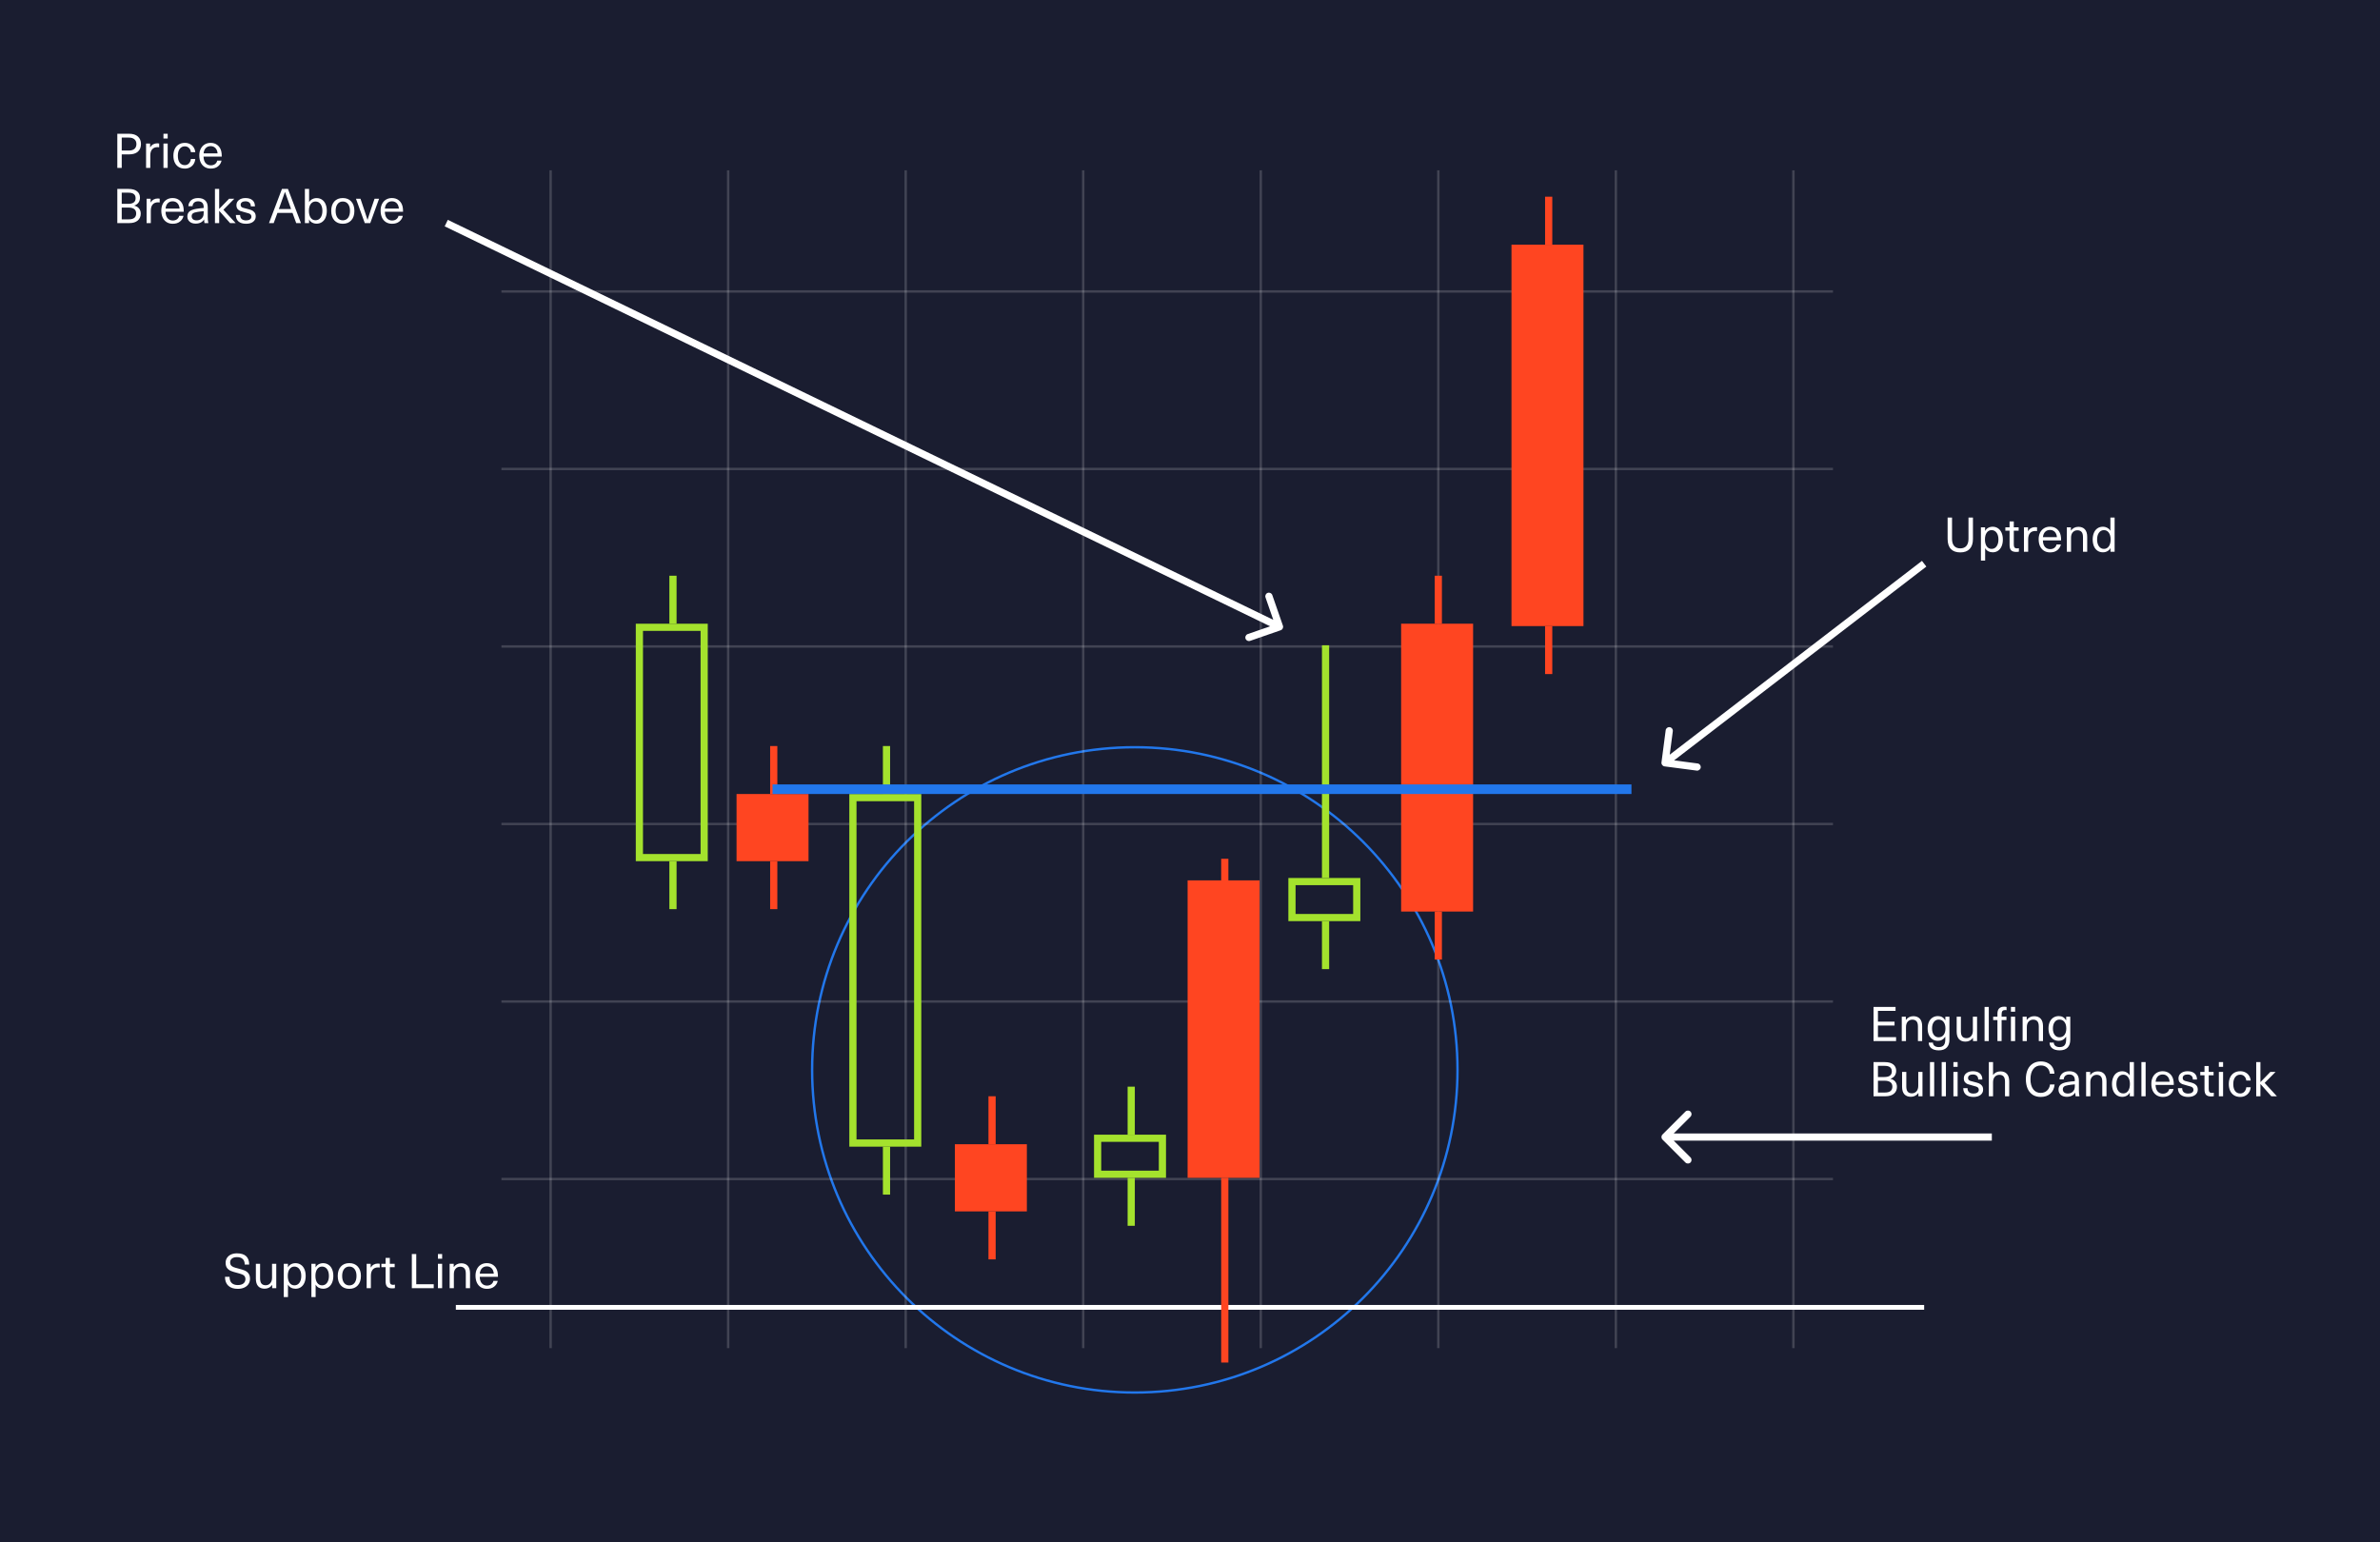 <svg width="992" height="643" viewBox="0 0 992 643" fill="none" xmlns="http://www.w3.org/2000/svg">
<rect width="992" height="643" fill="#1A1D30"/>
<circle cx="473" cy="446" r="134.5" stroke="#2277EB"/>
<line x1="229.5" y1="71" x2="229.5" y2="561.999" stroke="white" stroke-opacity="0.17"/>
<line x1="303.5" y1="71" x2="303.5" y2="561.999" stroke="white" stroke-opacity="0.17"/>
<line x1="377.5" y1="71" x2="377.5" y2="561.999" stroke="white" stroke-opacity="0.17"/>
<line x1="451.5" y1="71" x2="451.5" y2="561.999" stroke="white" stroke-opacity="0.17"/>
<line x1="525.5" y1="71" x2="525.5" y2="561.999" stroke="white" stroke-opacity="0.17"/>
<line x1="599.5" y1="71" x2="599.5" y2="561.999" stroke="white" stroke-opacity="0.17"/>
<line x1="673.5" y1="71" x2="673.5" y2="561.999" stroke="white" stroke-opacity="0.17"/>
<line x1="747.5" y1="71" x2="747.5" y2="561.999" stroke="white" stroke-opacity="0.17"/>
<line x1="763.998" y1="195.5" x2="208.999" y2="195.5" stroke="white" stroke-opacity="0.17"/>
<line x1="764" y1="121.5" x2="209.001" y2="121.5" stroke="white" stroke-opacity="0.17"/>
<line x1="763.998" y1="269.498" x2="208.999" y2="269.498" stroke="white" stroke-opacity="0.17"/>
<line x1="763.998" y1="343.497" x2="208.999" y2="343.497" stroke="white" stroke-opacity="0.17"/>
<line x1="763.998" y1="417.499" x2="208.999" y2="417.499" stroke="white" stroke-opacity="0.17"/>
<line x1="763.998" y1="491.499" x2="208.999" y2="491.499" stroke="white" stroke-opacity="0.17"/>
<line x1="802" y1="545" x2="190" y2="545" stroke="white" stroke-width="2"/>
<rect x="428" y="505" width="30" height="28" transform="rotate(180 428 505)" fill="#FF4521"/>
<line x1="413.5" y1="477" x2="413.5" y2="457" stroke="#FF4521" stroke-width="3"/>
<line x1="413.5" y1="525" x2="413.5" y2="505" stroke="#FF4521" stroke-width="3"/>
<rect x="337" y="359" width="30" height="28" transform="rotate(180 337 359)" fill="#FF4521"/>
<line x1="322.5" y1="331" x2="322.5" y2="311" stroke="#FF4521" stroke-width="3"/>
<line x1="322.5" y1="379" x2="322.5" y2="359" stroke="#FF4521" stroke-width="3"/>
<rect x="614" y="380" width="30" height="120" transform="rotate(180 614 380)" fill="#FF4521"/>
<line x1="599.5" y1="260" x2="599.5" y2="240" stroke="#FF4521" stroke-width="3"/>
<line x1="599.5" y1="400" x2="599.5" y2="380" stroke="#FF4521" stroke-width="3"/>
<rect x="660" y="261" width="30" height="159" transform="rotate(180 660 261)" fill="#FF4521"/>
<line x1="645.5" y1="102" x2="645.5" y2="82" stroke="#FF4521" stroke-width="3"/>
<line x1="645.5" y1="281" x2="645.5" y2="261" stroke="#FF4521" stroke-width="3"/>
<rect x="525" y="491" width="30" height="124" transform="rotate(180 525 491)" fill="#FF4521"/>
<line x1="510.5" y1="568" x2="510.5" y2="491" stroke="#FF4521" stroke-width="3"/>
<line x1="510.5" y1="373" x2="510.5" y2="358" stroke="#FF4521" stroke-width="3"/>
<rect x="484.5" y="489.5" width="27" height="15" transform="rotate(180 484.5 489.5)" stroke="#A4E22D" stroke-width="3"/>
<line x1="471.5" y1="473" x2="471.5" y2="453" stroke="#A4E22D" stroke-width="3"/>
<line x1="471.5" y1="511" x2="471.5" y2="491" stroke="#A4E22D" stroke-width="3"/>
<rect x="382.5" y="476.5" width="27" height="144" transform="rotate(180 382.5 476.5)" stroke="#A4E22D" stroke-width="3"/>
<line x1="369.5" y1="331" x2="369.5" y2="311" stroke="#A4E22D" stroke-width="3"/>
<line x1="369.5" y1="498" x2="369.5" y2="478" stroke="#A4E22D" stroke-width="3"/>
<rect x="293.5" y="357.5" width="27" height="96" transform="rotate(180 293.5 357.5)" stroke="#A4E22D" stroke-width="3"/>
<line x1="280.5" y1="260" x2="280.5" y2="240" stroke="#A4E22D" stroke-width="3"/>
<line x1="280.5" y1="379" x2="280.5" y2="359" stroke="#A4E22D" stroke-width="3"/>
<rect x="565.5" y="382.5" width="27" height="15" transform="rotate(180 565.5 382.5)" stroke="#A4E22D" stroke-width="3"/>
<line x1="552.5" y1="366" x2="552.5" y2="269" stroke="#A4E22D" stroke-width="3"/>
<line x1="552.5" y1="404" x2="552.5" y2="384" stroke="#A4E22D" stroke-width="3"/>
<line x1="322" y1="329" x2="680" y2="329" stroke="#2277EB" stroke-width="4"/>
<path d="M692.513 317.805C692.405 318.627 692.984 319.38 693.805 319.487L707.191 321.239C708.013 321.347 708.766 320.768 708.873 319.947C708.981 319.125 708.402 318.372 707.581 318.265L695.682 316.707L697.239 304.809C697.347 303.987 696.768 303.234 695.947 303.127C695.125 303.019 694.372 303.598 694.265 304.419L692.513 317.805ZM802 235L801.086 233.811L693.086 316.811L694 318L694.914 319.189L802.914 236.189L802 235Z" fill="white"/>
<path d="M533.807 262.732C534.589 262.46 535.003 261.605 534.732 260.823L530.304 248.069C530.033 247.287 529.178 246.872 528.395 247.144C527.613 247.416 527.199 248.271 527.47 249.053L531.406 260.389L520.069 264.325C519.287 264.597 518.872 265.451 519.144 266.234C519.416 267.016 520.27 267.431 521.053 267.159L533.807 262.732ZM186 93L185.346 94.35L532.66 262.664L533.315 261.315L533.969 259.965L186.654 91.65L186 93Z" fill="white"/>
<path d="M692.939 472.939C692.353 473.525 692.353 474.475 692.939 475.061L702.485 484.607C703.071 485.192 704.02 485.192 704.606 484.607C705.192 484.021 705.192 483.071 704.606 482.485L696.121 474L704.606 465.515C705.192 464.929 705.192 463.979 704.606 463.393C704.02 462.808 703.071 462.808 702.485 463.393L692.939 472.939ZM830.209 474L830.209 472.5L694 472.5L694 474L694 475.5L830.209 475.5L830.209 474Z" fill="white"/>
<path d="M98.76 522.48C100.453 522.48 101.727 522.873 102.58 523.66C103.433 524.447 103.86 525.613 103.86 527.16H102C102 526.12 101.72 525.347 101.16 524.84C100.613 524.32 99.807 524.06 98.74 524.06C97.86 524.06 97.167 524.26 96.66 524.66C96.167 525.06 95.92 525.6 95.92 526.28C95.92 526.773 96.04 527.173 96.28 527.48C96.52 527.773 96.873 528.02 97.34 528.22C97.82 528.407 98.493 528.607 99.36 528.82C100.453 529.087 101.327 529.36 101.98 529.64C102.647 529.92 103.18 530.333 103.58 530.88C103.993 531.427 104.2 532.16 104.2 533.08C104.2 533.92 103.987 534.66 103.56 535.3C103.147 535.927 102.553 536.413 101.78 536.76C101.02 537.107 100.127 537.28 99.1 537.28C97.42 537.28 96.113 536.853 95.18 536C94.247 535.147 93.78 533.907 93.78 532.28H95.68C95.68 533.427 95.98 534.287 96.58 534.86C97.18 535.42 98.027 535.7 99.12 535.7C100.133 535.7 100.913 535.48 101.46 535.04C102.02 534.6 102.3 533.98 102.3 533.18C102.3 532.673 102.173 532.267 101.92 531.96C101.68 531.653 101.32 531.413 100.84 531.24C100.373 531.053 99.7 530.847 98.82 530.62C97.727 530.353 96.853 530.08 96.2 529.8C95.547 529.507 95.02 529.093 94.62 528.56C94.233 528.027 94.04 527.307 94.04 526.4C94.04 525.64 94.233 524.967 94.62 524.38C95.007 523.78 95.553 523.313 96.26 522.98C96.98 522.647 97.813 522.48 98.76 522.48ZM110.308 537.22C109.134 537.22 108.228 536.867 107.588 536.16C106.961 535.453 106.648 534.413 106.648 533.04V526.84H108.408V532.9C108.408 533.927 108.608 534.667 109.008 535.12C109.408 535.56 109.988 535.78 110.748 535.78C111.494 535.78 112.121 535.507 112.628 534.96C113.134 534.4 113.388 533.633 113.388 532.66V526.84H115.148V537H113.448V535.66H113.408C113.088 536.14 112.654 536.52 112.108 536.8C111.574 537.08 110.974 537.22 110.308 537.22ZM123.151 526.58C124.004 526.58 124.751 526.8 125.391 527.24C126.044 527.667 126.544 528.287 126.891 529.1C127.238 529.9 127.411 530.833 127.411 531.9C127.411 532.967 127.238 533.907 126.891 534.72C126.544 535.52 126.051 536.14 125.411 536.58C124.771 537.02 124.024 537.24 123.171 537.24C122.491 537.24 121.871 537.093 121.311 536.8C120.764 536.493 120.351 536.08 120.071 535.56H120.031V540.7H118.271V526.84H120.011V528.3H120.051C120.318 527.767 120.731 527.347 121.291 527.04C121.851 526.733 122.471 526.58 123.151 526.58ZM122.711 528C121.871 528 121.198 528.353 120.691 529.06C120.198 529.753 119.951 530.7 119.951 531.9C119.951 533.1 120.198 534.053 120.691 534.76C121.198 535.467 121.871 535.82 122.711 535.82C123.578 535.82 124.271 535.467 124.791 534.76C125.311 534.04 125.571 533.087 125.571 531.9C125.571 530.713 125.311 529.767 124.791 529.06C124.271 528.353 123.578 528 122.711 528ZM134.674 526.58C135.528 526.58 136.274 526.8 136.914 527.24C137.568 527.667 138.068 528.287 138.414 529.1C138.761 529.9 138.934 530.833 138.934 531.9C138.934 532.967 138.761 533.907 138.414 534.72C138.068 535.52 137.574 536.14 136.934 536.58C136.294 537.02 135.548 537.24 134.694 537.24C134.014 537.24 133.394 537.093 132.834 536.8C132.288 536.493 131.874 536.08 131.594 535.56H131.554V540.7H129.794V526.84H131.534V528.3H131.574C131.841 527.767 132.254 527.347 132.814 527.04C133.374 526.733 133.994 526.58 134.674 526.58ZM134.234 528C133.394 528 132.721 528.353 132.214 529.06C131.721 529.753 131.474 530.7 131.474 531.9C131.474 533.1 131.721 534.053 132.214 534.76C132.721 535.467 133.394 535.82 134.234 535.82C135.101 535.82 135.794 535.467 136.314 534.76C136.834 534.04 137.094 533.087 137.094 531.9C137.094 530.713 136.834 529.767 136.314 529.06C135.794 528.353 135.101 528 134.234 528ZM145.593 526.56C147.086 526.56 148.266 527.04 149.133 528C150 528.96 150.433 530.267 150.433 531.92C150.433 533.573 150 534.88 149.133 535.84C148.266 536.8 147.086 537.28 145.593 537.28C144.1 537.28 142.92 536.8 142.053 535.84C141.2 534.88 140.773 533.573 140.773 531.92C140.773 530.267 141.2 528.96 142.053 528C142.92 527.04 144.1 526.56 145.593 526.56ZM145.593 528C144.673 528 143.946 528.353 143.413 529.06C142.88 529.753 142.613 530.707 142.613 531.92C142.613 533.133 142.88 534.093 143.413 534.8C143.946 535.493 144.673 535.84 145.593 535.84C146.526 535.84 147.26 535.493 147.793 534.8C148.326 534.093 148.593 533.133 148.593 531.92C148.593 530.707 148.326 529.753 147.793 529.06C147.26 528.353 146.526 528 145.593 528ZM157.542 526.74C157.835 526.74 158.082 526.767 158.282 526.82V528.4C157.842 528.36 157.608 528.34 157.582 528.34C156.622 528.34 155.882 528.64 155.362 529.24C154.842 529.84 154.582 530.7 154.582 531.82V537H152.822V526.84H154.502V528.4H154.542C155.208 527.293 156.208 526.74 157.542 526.74ZM163.882 535.62C164.162 535.62 164.402 535.587 164.602 535.52V536.96C164.309 537.04 163.936 537.08 163.482 537.08C162.509 537.08 161.802 536.853 161.362 536.4C160.936 535.947 160.722 535.2 160.722 534.16V528.24H158.962V526.84H160.722V524.38H162.482V526.84H164.502V528.24H162.482V533.98C162.482 534.567 162.589 534.987 162.802 535.24C163.016 535.493 163.376 535.62 163.882 535.62ZM180.778 535.36V537H171.658V522.76H173.498V535.36H180.778ZM182.529 537V526.84H184.289V537H182.529ZM182.529 524.74V522.76H184.289V524.74H182.529ZM192.232 526.62C193.405 526.62 194.312 526.973 194.952 527.68C195.592 528.387 195.912 529.427 195.912 530.8V537H194.152V530.94C194.152 529.913 193.952 529.18 193.552 528.74C193.152 528.287 192.572 528.06 191.812 528.06C191.052 528.06 190.418 528.333 189.912 528.88C189.418 529.427 189.172 530.193 189.172 531.18V537H187.412V526.84H189.112V528.18H189.152C189.472 527.7 189.898 527.32 190.432 527.04C190.965 526.76 191.565 526.62 192.232 526.62ZM202.975 535.92C203.695 535.92 204.288 535.74 204.755 535.38C205.235 535.02 205.535 534.547 205.655 533.96H207.455C207.268 534.907 206.782 535.7 205.995 536.34C205.222 536.967 204.215 537.28 202.975 537.28C201.988 537.28 201.135 537.053 200.415 536.6C199.695 536.147 199.142 535.507 198.755 534.68C198.382 533.853 198.195 532.887 198.195 531.78C198.195 530.78 198.382 529.887 198.755 529.1C199.142 528.3 199.688 527.68 200.395 527.24C201.115 526.787 201.955 526.56 202.915 526.56C204.048 526.56 205.002 526.873 205.775 527.5C206.562 528.127 207.088 528.993 207.355 530.1C207.488 530.647 207.555 531.373 207.555 532.28H199.955C199.995 533.48 200.288 534.387 200.835 535C201.395 535.613 202.108 535.92 202.975 535.92ZM202.915 527.92C202.088 527.92 201.415 528.187 200.895 528.72C200.375 529.24 200.068 529.98 199.975 530.94H205.815C205.722 529.967 205.415 529.22 204.895 528.7C204.375 528.18 203.715 527.92 202.915 527.92Z" fill="white"/>
<path d="M782.74 421.4V425.9H789.66V427.52H782.74V432.36H790.3V434H780.9V419.76H790.08V421.4H782.74ZM797.489 423.62C798.663 423.62 799.569 423.973 800.209 424.68C800.849 425.387 801.169 426.427 801.169 427.8V434H799.409V427.94C799.409 426.913 799.209 426.18 798.809 425.74C798.409 425.287 797.829 425.06 797.069 425.06C796.309 425.06 795.676 425.333 795.169 425.88C794.676 426.427 794.429 427.193 794.429 428.18V434H792.669V423.84H794.369V425.18H794.409C794.729 424.7 795.156 424.32 795.689 424.04C796.223 423.76 796.823 423.62 797.489 423.62ZM807.753 423.58C809.086 423.58 810.099 424.16 810.793 425.32H810.833V423.84H812.533V433.38C812.533 434.86 812.153 435.973 811.393 436.72C810.633 437.48 809.533 437.86 808.093 437.86C806.799 437.86 805.779 437.573 805.033 437C804.299 436.427 803.919 435.64 803.893 434.64H805.653C805.679 435.227 805.906 435.68 806.333 436C806.773 436.333 807.366 436.5 808.113 436.5C809.033 436.5 809.713 436.247 810.153 435.74C810.593 435.233 810.813 434.42 810.813 433.3V432.2H810.773C810.039 433.333 809.033 433.9 807.753 433.9C806.886 433.9 806.126 433.687 805.473 433.26C804.833 432.833 804.333 432.233 803.973 431.46C803.626 430.673 803.453 429.767 803.453 428.74C803.453 427.7 803.626 426.793 803.973 426.02C804.333 425.233 804.833 424.633 805.473 424.22C806.126 423.793 806.886 423.58 807.753 423.58ZM808.033 425.04C807.206 425.04 806.539 425.38 806.033 426.06C805.539 426.727 805.293 427.62 805.293 428.74C805.293 429.847 805.539 430.74 806.033 431.42C806.539 432.087 807.206 432.42 808.033 432.42C808.913 432.42 809.606 432.093 810.113 431.44C810.619 430.773 810.873 429.873 810.873 428.74C810.873 427.593 810.619 426.693 810.113 426.04C809.606 425.373 808.913 425.04 808.033 425.04ZM819.218 434.22C818.044 434.22 817.138 433.867 816.498 433.16C815.871 432.453 815.558 431.413 815.558 430.04V423.84H817.318V429.9C817.318 430.927 817.518 431.667 817.918 432.12C818.318 432.56 818.898 432.78 819.658 432.78C820.404 432.78 821.031 432.507 821.538 431.96C822.044 431.4 822.298 430.633 822.298 429.66V423.84H824.058V434H822.358V432.66H822.318C821.998 433.14 821.564 433.52 821.018 433.8C820.484 434.08 819.884 434.22 819.218 434.22ZM827.181 434V419.76H828.941V434H827.181ZM832.544 422.58C832.544 421.607 832.777 420.88 833.244 420.4C833.724 419.907 834.417 419.66 835.324 419.66C835.737 419.66 836.077 419.693 836.344 419.76V421.12C836.224 421.08 836.031 421.06 835.764 421.06C835.257 421.06 834.884 421.193 834.644 421.46C834.404 421.727 834.284 422.167 834.284 422.78V423.84H836.304V425.24H834.284V434H832.544V425.24H830.764V423.84H832.544V422.58ZM839.924 421.74H838.164V419.76H839.924V421.74ZM839.924 423.84V434H838.164V423.84H839.924ZM847.86 423.62C849.034 423.62 849.94 423.973 850.58 424.68C851.22 425.387 851.54 426.427 851.54 427.8V434H849.78V427.94C849.78 426.913 849.58 426.18 849.18 425.74C848.78 425.287 848.2 425.06 847.44 425.06C846.68 425.06 846.047 425.333 845.54 425.88C845.047 426.427 844.8 427.193 844.8 428.18V434H843.04V423.84H844.74V425.18H844.78C845.1 424.7 845.527 424.32 846.06 424.04C846.594 423.76 847.194 423.62 847.86 423.62ZM858.124 423.58C859.457 423.58 860.471 424.16 861.164 425.32H861.204V423.84H862.904V433.38C862.904 434.86 862.524 435.973 861.764 436.72C861.004 437.48 859.904 437.86 858.464 437.86C857.171 437.86 856.151 437.573 855.404 437C854.671 436.427 854.291 435.64 854.264 434.64H856.024C856.051 435.227 856.277 435.68 856.704 436C857.144 436.333 857.737 436.5 858.484 436.5C859.404 436.5 860.084 436.247 860.524 435.74C860.964 435.233 861.184 434.42 861.184 433.3V432.2H861.144C860.411 433.333 859.404 433.9 858.124 433.9C857.257 433.9 856.497 433.687 855.844 433.26C855.204 432.833 854.704 432.233 854.344 431.46C853.997 430.673 853.824 429.767 853.824 428.74C853.824 427.7 853.997 426.793 854.344 426.02C854.704 425.233 855.204 424.633 855.844 424.22C856.497 423.793 857.257 423.58 858.124 423.58ZM858.404 425.04C857.577 425.04 856.911 425.38 856.404 426.06C855.911 426.727 855.664 427.62 855.664 428.74C855.664 429.847 855.911 430.74 856.404 431.42C856.911 432.087 857.577 432.42 858.404 432.42C859.284 432.42 859.977 432.093 860.484 431.44C860.991 430.773 861.244 429.873 861.244 428.74C861.244 427.593 860.991 426.693 860.484 426.04C859.977 425.373 859.284 425.04 858.404 425.04ZM785.54 442.76C787.127 442.76 788.32 443.087 789.12 443.74C789.933 444.38 790.34 445.26 790.34 446.38C790.34 447.18 790.14 447.867 789.74 448.44C789.34 449 788.753 449.42 787.98 449.7V449.74C788.833 449.94 789.493 450.333 789.96 450.92C790.427 451.493 790.66 452.213 790.66 453.08C790.66 454.28 790.24 455.233 789.4 455.94C788.56 456.647 787.4 457 785.92 457H780.9V442.76H785.54ZM782.74 448.98H785.4C787.48 448.98 788.52 448.2 788.52 446.64C788.52 445.867 788.273 445.287 787.78 444.9C787.3 444.513 786.533 444.32 785.48 444.32H782.74V448.98ZM782.74 455.44H785.66C787.727 455.44 788.76 454.62 788.76 452.98C788.76 451.34 787.64 450.52 785.4 450.52H782.74V455.44ZM796.464 457.22C795.29 457.22 794.384 456.867 793.744 456.16C793.117 455.453 792.804 454.413 792.804 453.04V446.84H794.564V452.9C794.564 453.927 794.764 454.667 795.164 455.12C795.564 455.56 796.144 455.78 796.904 455.78C797.65 455.78 798.277 455.507 798.784 454.96C799.29 454.4 799.544 453.633 799.544 452.66V446.84H801.304V457H799.604V455.66H799.564C799.244 456.14 798.81 456.52 798.264 456.8C797.73 457.08 797.13 457.22 796.464 457.22ZM804.427 457V442.76H806.187V457H804.427ZM809.31 457V442.76H811.07V457H809.31ZM814.193 457V446.84H815.953V457H814.193ZM814.193 444.74V442.76H815.953V444.74H814.193ZM822.296 446.56C823.549 446.56 824.522 446.86 825.216 447.46C825.909 448.06 826.256 448.913 826.256 450.02H824.536C824.536 449.34 824.336 448.82 823.936 448.46C823.549 448.1 822.996 447.92 822.276 447.92C821.662 447.92 821.176 448.053 820.816 448.32C820.469 448.573 820.296 448.92 820.296 449.36C820.296 449.707 820.376 449.973 820.536 450.16C820.709 450.347 820.949 450.493 821.256 450.6C821.562 450.707 822.056 450.84 822.736 451C823.616 451.213 824.296 451.413 824.776 451.6C825.269 451.787 825.689 452.093 826.036 452.52C826.396 452.933 826.576 453.507 826.576 454.24C826.576 455.16 826.209 455.9 825.476 456.46C824.756 457.007 823.782 457.28 822.556 457.28C821.209 457.28 820.162 456.967 819.416 456.34C818.682 455.713 818.309 454.807 818.296 453.62H820.076C820.076 454.34 820.289 454.9 820.716 455.3C821.156 455.687 821.776 455.88 822.576 455.88C823.242 455.88 823.776 455.74 824.176 455.46C824.576 455.18 824.776 454.813 824.776 454.36C824.776 453.973 824.682 453.673 824.496 453.46C824.309 453.247 824.036 453.08 823.676 452.96C823.316 452.827 822.749 452.667 821.976 452.48C821.162 452.28 820.542 452.1 820.116 451.94C819.689 451.767 819.316 451.493 818.996 451.12C818.689 450.733 818.536 450.193 818.536 449.5C818.536 448.633 818.882 447.927 819.576 447.38C820.282 446.833 821.189 446.56 822.296 446.56ZM830.758 448.12C831.092 447.627 831.525 447.253 832.058 447C832.592 446.747 833.165 446.62 833.778 446.62C834.952 446.62 835.858 446.973 836.498 447.68C837.138 448.387 837.458 449.427 837.458 450.8V457H835.698V450.94C835.698 449.913 835.498 449.18 835.098 448.74C834.698 448.287 834.118 448.06 833.358 448.06C832.598 448.06 831.965 448.333 831.458 448.88C830.965 449.427 830.718 450.193 830.718 451.18V457H828.958V442.76H830.718V448.12H830.758ZM850.631 442.48C851.751 442.48 852.725 442.7 853.551 443.14C854.391 443.567 855.045 444.167 855.511 444.94C855.978 445.713 856.238 446.593 856.291 447.58H854.391C854.298 446.527 853.911 445.693 853.231 445.08C852.565 444.467 851.698 444.16 850.631 444.16C849.285 444.16 848.225 444.673 847.451 445.7C846.691 446.713 846.311 448.107 846.311 449.88C846.311 451.653 846.691 453.053 847.451 454.08C848.211 455.093 849.251 455.6 850.571 455.6C851.625 455.6 852.498 455.287 853.191 454.66C853.885 454.033 854.305 453.18 854.451 452.1H856.371C856.225 453.7 855.638 454.967 854.611 455.9C853.585 456.82 852.238 457.28 850.571 457.28C849.305 457.28 848.205 456.987 847.271 456.4C846.351 455.8 845.638 454.947 845.131 453.84C844.638 452.72 844.391 451.4 844.391 449.88C844.391 448.36 844.638 447.047 845.131 445.94C845.638 444.82 846.358 443.967 847.291 443.38C848.238 442.78 849.351 442.48 850.631 442.48ZM862.5 446.56C863.767 446.56 864.747 446.893 865.44 447.56C866.147 448.213 866.5 449.193 866.5 450.5V454.4C866.5 455.427 866.58 456.293 866.74 457H865.14C865.047 456.573 865 456.08 865 455.52H864.96C864.6 456.067 864.127 456.487 863.54 456.78C862.954 457.073 862.254 457.22 861.44 457.22C860.4 457.22 859.567 456.947 858.94 456.4C858.314 455.84 858 455.12 858 454.24C858 453.36 858.287 452.667 858.86 452.16C859.447 451.64 860.447 451.267 861.86 451.04C862.847 450.88 863.827 450.767 864.8 450.7V450.3C864.8 449.487 864.594 448.887 864.18 448.5C863.78 448.113 863.22 447.92 862.5 447.92C861.78 447.92 861.22 448.107 860.82 448.48C860.42 448.84 860.207 449.327 860.18 449.94H858.42C858.474 448.94 858.854 448.127 859.56 447.5C860.267 446.873 861.247 446.56 862.5 446.56ZM864.8 452.04C863.774 452.12 862.887 452.227 862.14 452.36C861.287 452.493 860.68 452.693 860.32 452.96C859.974 453.227 859.8 453.613 859.8 454.12C859.8 454.653 859.98 455.08 860.34 455.4C860.714 455.707 861.227 455.86 861.88 455.86C862.294 455.86 862.68 455.793 863.04 455.66C863.414 455.513 863.727 455.313 863.98 455.06C864.287 454.74 864.5 454.413 864.62 454.08C864.74 453.733 864.8 453.26 864.8 452.66V452.04ZM874.325 446.62C875.499 446.62 876.405 446.973 877.045 447.68C877.685 448.387 878.005 449.427 878.005 450.8V457H876.245V450.94C876.245 449.913 876.045 449.18 875.645 448.74C875.245 448.287 874.665 448.06 873.905 448.06C873.145 448.06 872.512 448.333 872.005 448.88C871.512 449.427 871.265 450.193 871.265 451.18V457H869.505V446.84H871.205V448.18H871.245C871.565 447.7 871.992 447.32 872.525 447.04C873.059 446.76 873.659 446.62 874.325 446.62ZM887.709 457V455.52H887.669C887.389 456.053 886.969 456.473 886.409 456.78C885.862 457.087 885.242 457.24 884.549 457.24C883.695 457.24 882.942 457.02 882.289 456.58C881.649 456.14 881.155 455.52 880.809 454.72C880.462 453.907 880.289 452.967 880.289 451.9C880.289 450.833 880.462 449.9 880.809 449.1C881.155 448.287 881.649 447.667 882.289 447.24C882.929 446.8 883.675 446.58 884.529 446.58C885.209 446.58 885.822 446.733 886.369 447.04C886.929 447.333 887.349 447.733 887.629 448.24H887.669V442.76H889.429V457H887.709ZM884.989 448C884.122 448 883.429 448.353 882.909 449.06C882.389 449.767 882.129 450.713 882.129 451.9C882.129 453.087 882.389 454.04 882.909 454.76C883.429 455.467 884.122 455.82 884.989 455.82C885.829 455.82 886.502 455.467 887.009 454.76C887.515 454.053 887.769 453.1 887.769 451.9C887.769 450.7 887.515 449.753 887.009 449.06C886.502 448.353 885.829 448 884.989 448ZM892.552 457V442.76H894.312V457H892.552ZM901.475 455.92C902.195 455.92 902.788 455.74 903.255 455.38C903.735 455.02 904.035 454.547 904.155 453.96H905.955C905.768 454.907 905.282 455.7 904.495 456.34C903.722 456.967 902.715 457.28 901.475 457.28C900.488 457.28 899.635 457.053 898.915 456.6C898.195 456.147 897.642 455.507 897.255 454.68C896.882 453.853 896.695 452.887 896.695 451.78C896.695 450.78 896.882 449.887 897.255 449.1C897.642 448.3 898.188 447.68 898.895 447.24C899.615 446.787 900.455 446.56 901.415 446.56C902.548 446.56 903.502 446.873 904.275 447.5C905.062 448.127 905.588 448.993 905.855 450.1C905.988 450.647 906.055 451.373 906.055 452.28H898.455C898.495 453.48 898.788 454.387 899.335 455C899.895 455.613 900.608 455.92 901.475 455.92ZM901.415 447.92C900.588 447.92 899.915 448.187 899.395 448.72C898.875 449.24 898.568 449.98 898.475 450.94H904.315C904.222 449.967 903.915 449.22 903.395 448.7C902.875 448.18 902.215 447.92 901.415 447.92ZM911.768 446.56C913.022 446.56 913.995 446.86 914.688 447.46C915.382 448.06 915.728 448.913 915.728 450.02H914.008C914.008 449.34 913.808 448.82 913.408 448.46C913.022 448.1 912.468 447.92 911.748 447.92C911.135 447.92 910.648 448.053 910.288 448.32C909.942 448.573 909.768 448.92 909.768 449.36C909.768 449.707 909.848 449.973 910.008 450.16C910.182 450.347 910.422 450.493 910.728 450.6C911.035 450.707 911.528 450.84 912.208 451C913.088 451.213 913.768 451.413 914.248 451.6C914.742 451.787 915.162 452.093 915.508 452.52C915.868 452.933 916.048 453.507 916.048 454.24C916.048 455.16 915.682 455.9 914.948 456.46C914.228 457.007 913.255 457.28 912.028 457.28C910.682 457.28 909.635 456.967 908.888 456.34C908.155 455.713 907.782 454.807 907.768 453.62H909.548C909.548 454.34 909.762 454.9 910.188 455.3C910.628 455.687 911.248 455.88 912.048 455.88C912.715 455.88 913.248 455.74 913.648 455.46C914.048 455.18 914.248 454.813 914.248 454.36C914.248 453.973 914.155 453.673 913.968 453.46C913.782 453.247 913.508 453.08 913.148 452.96C912.788 452.827 912.222 452.667 911.448 452.48C910.635 452.28 910.015 452.1 909.588 451.94C909.162 451.767 908.788 451.493 908.468 451.12C908.162 450.733 908.008 450.193 908.008 449.5C908.008 448.633 908.355 447.927 909.048 447.38C909.755 446.833 910.662 446.56 911.768 446.56ZM922.011 455.62C922.291 455.62 922.531 455.587 922.731 455.52V456.96C922.438 457.04 922.064 457.08 921.611 457.08C920.638 457.08 919.931 456.853 919.491 456.4C919.064 455.947 918.851 455.2 918.851 454.16V448.24H917.091V446.84H918.851V444.38H920.611V446.84H922.631V448.24H920.611V453.98C920.611 454.567 920.718 454.987 920.931 455.24C921.144 455.493 921.504 455.62 922.011 455.62ZM924.837 457V446.84H926.597V457H924.837ZM924.837 444.74V442.76H926.597V444.74H924.837ZM933.76 446.56C934.56 446.56 935.273 446.727 935.9 447.06C936.54 447.38 937.047 447.833 937.42 448.42C937.807 449.007 938.033 449.68 938.1 450.44H936.26C936.193 449.72 935.927 449.133 935.46 448.68C935.007 448.227 934.433 448 933.74 448C932.847 448 932.14 448.353 931.62 449.06C931.1 449.753 930.84 450.707 930.84 451.92C930.84 453.133 931.093 454.093 931.6 454.8C932.12 455.493 932.833 455.84 933.74 455.84C934.433 455.84 935.007 455.6 935.46 455.12C935.927 454.627 936.193 454.007 936.26 453.26H938.1C938.033 454.033 937.813 454.727 937.44 455.34C937.067 455.94 936.56 456.413 935.92 456.76C935.293 457.107 934.573 457.28 933.76 457.28C932.787 457.28 931.94 457.067 931.22 456.64C930.5 456.2 929.947 455.58 929.56 454.78C929.173 453.967 928.98 453.013 928.98 451.92C928.98 450.827 929.173 449.88 929.56 449.08C929.947 448.267 930.5 447.647 931.22 447.22C931.94 446.78 932.787 446.56 933.76 446.56ZM946.704 457L942.204 451.92H942.164V457H940.404V442.76H942.164V451.06H942.204L946.304 446.84H948.484L943.924 451.44L949.024 457H946.704Z" fill="white"/>
<path d="M822.34 224.66C822.34 226.487 821.887 227.88 820.98 228.84C820.073 229.8 818.767 230.28 817.06 230.28C815.34 230.28 814.027 229.807 813.12 228.86C812.227 227.9 811.78 226.5 811.78 224.66V215.76H813.62V224.62C813.62 225.927 813.92 226.92 814.52 227.6C815.12 228.267 815.967 228.6 817.06 228.6C818.153 228.6 818.993 228.267 819.58 227.6C820.18 226.92 820.48 225.927 820.48 224.62V215.76H822.34V224.66ZM830.542 219.58C831.395 219.58 832.142 219.8 832.782 220.24C833.435 220.667 833.935 221.287 834.282 222.1C834.628 222.9 834.802 223.833 834.802 224.9C834.802 225.967 834.628 226.907 834.282 227.72C833.935 228.52 833.442 229.14 832.802 229.58C832.162 230.02 831.415 230.24 830.562 230.24C829.882 230.24 829.262 230.093 828.702 229.8C828.155 229.493 827.742 229.08 827.462 228.56H827.422V233.7H825.662V219.84H827.402V221.3H827.442C827.708 220.767 828.122 220.347 828.682 220.04C829.242 219.733 829.862 219.58 830.542 219.58ZM830.102 221C829.262 221 828.588 221.353 828.082 222.06C827.588 222.753 827.342 223.7 827.342 224.9C827.342 226.1 827.588 227.053 828.082 227.76C828.588 228.467 829.262 228.82 830.102 228.82C830.968 228.82 831.662 228.467 832.182 227.76C832.702 227.04 832.962 226.087 832.962 224.9C832.962 223.713 832.702 222.767 832.182 222.06C831.662 221.353 830.968 221 830.102 221ZM840.765 228.62C841.045 228.62 841.285 228.587 841.485 228.52V229.96C841.192 230.04 840.818 230.08 840.365 230.08C839.392 230.08 838.685 229.853 838.245 229.4C837.818 228.947 837.605 228.2 837.605 227.16V221.24H835.845V219.84H837.605V217.38H839.365V219.84H841.385V221.24H839.365V226.98C839.365 227.567 839.472 227.987 839.685 228.24C839.898 228.493 840.258 228.62 840.765 228.62ZM848.311 219.74C848.605 219.74 848.851 219.767 849.051 219.82V221.4C848.611 221.36 848.378 221.34 848.351 221.34C847.391 221.34 846.651 221.64 846.131 222.24C845.611 222.84 845.351 223.7 845.351 224.82V230H843.591V219.84H845.271V221.4H845.311C845.978 220.293 846.978 219.74 848.311 219.74ZM854.506 228.92C855.226 228.92 855.82 228.74 856.286 228.38C856.766 228.02 857.066 227.547 857.186 226.96H858.986C858.8 227.907 858.313 228.7 857.526 229.34C856.753 229.967 855.746 230.28 854.506 230.28C853.52 230.28 852.666 230.053 851.946 229.6C851.226 229.147 850.673 228.507 850.286 227.68C849.913 226.853 849.726 225.887 849.726 224.78C849.726 223.78 849.913 222.887 850.286 222.1C850.673 221.3 851.22 220.68 851.926 220.24C852.646 219.787 853.486 219.56 854.446 219.56C855.58 219.56 856.533 219.873 857.306 220.5C858.093 221.127 858.62 221.993 858.886 223.1C859.02 223.647 859.086 224.373 859.086 225.28H851.486C851.526 226.48 851.82 227.387 852.366 228C852.926 228.613 853.64 228.92 854.506 228.92ZM854.446 220.92C853.62 220.92 852.946 221.187 852.426 221.72C851.906 222.24 851.6 222.98 851.506 223.94H857.346C857.253 222.967 856.946 222.22 856.426 221.7C855.906 221.18 855.246 220.92 854.446 220.92ZM866.282 219.62C867.456 219.62 868.362 219.973 869.002 220.68C869.642 221.387 869.962 222.427 869.962 223.8V230H868.202V223.94C868.202 222.913 868.002 222.18 867.602 221.74C867.202 221.287 866.622 221.06 865.862 221.06C865.102 221.06 864.469 221.333 863.962 221.88C863.469 222.427 863.222 223.193 863.222 224.18V230H861.462V219.84H863.162V221.18H863.202C863.522 220.7 863.949 220.32 864.482 220.04C865.016 219.76 865.616 219.62 866.282 219.62ZM879.666 230V228.52H879.626C879.346 229.053 878.926 229.473 878.366 229.78C877.819 230.087 877.199 230.24 876.506 230.24C875.652 230.24 874.899 230.02 874.246 229.58C873.606 229.14 873.112 228.52 872.766 227.72C872.419 226.907 872.246 225.967 872.246 224.9C872.246 223.833 872.419 222.9 872.766 222.1C873.112 221.287 873.606 220.667 874.246 220.24C874.886 219.8 875.632 219.58 876.486 219.58C877.166 219.58 877.779 219.733 878.326 220.04C878.886 220.333 879.306 220.733 879.586 221.24H879.626V215.76H881.386V230H879.666ZM876.946 221C876.079 221 875.386 221.353 874.866 222.06C874.346 222.767 874.086 223.713 874.086 224.9C874.086 226.087 874.346 227.04 874.866 227.76C875.386 228.467 876.079 228.82 876.946 228.82C877.786 228.82 878.459 228.467 878.966 227.76C879.472 227.053 879.726 226.1 879.726 224.9C879.726 223.7 879.472 222.753 878.966 222.06C878.459 221.353 877.786 221 876.946 221Z" fill="white"/>
<path d="M53.78 55.76C55.393 55.76 56.627 56.147 57.48 56.92C58.333 57.68 58.76 58.727 58.76 60.06C58.76 61.393 58.333 62.447 57.48 63.22C56.627 63.98 55.393 64.36 53.78 64.36H50.74V70H48.9V55.76H53.78ZM50.74 62.76H53.64C54.707 62.76 55.507 62.527 56.04 62.06C56.587 61.58 56.86 60.913 56.86 60.06C56.86 59.207 56.587 58.547 56.04 58.08C55.507 57.6 54.707 57.36 53.64 57.36H50.74V62.76ZM65.604 59.74C65.898 59.74 66.144 59.767 66.344 59.82V61.4C65.904 61.36 65.671 61.34 65.644 61.34C64.684 61.34 63.944 61.64 63.424 62.24C62.904 62.84 62.644 63.7 62.644 64.82V70H60.884V59.84H62.564V61.4H62.604C63.271 60.293 64.271 59.74 65.604 59.74ZM68.13 70V59.84H69.89V70H68.13ZM68.13 57.74V55.76H69.89V57.74H68.13ZM77.053 59.56C77.853 59.56 78.567 59.727 79.193 60.06C79.833 60.38 80.34 60.833 80.713 61.42C81.1 62.007 81.326 62.68 81.393 63.44H79.553C79.487 62.72 79.22 62.133 78.753 61.68C78.3 61.227 77.727 61 77.033 61C76.14 61 75.433 61.353 74.913 62.06C74.393 62.753 74.133 63.707 74.133 64.92C74.133 66.133 74.386 67.093 74.893 67.8C75.413 68.493 76.126 68.84 77.033 68.84C77.727 68.84 78.3 68.6 78.753 68.12C79.22 67.627 79.487 67.007 79.553 66.26H81.393C81.326 67.033 81.106 67.727 80.733 68.34C80.36 68.94 79.853 69.413 79.213 69.76C78.587 70.107 77.867 70.28 77.053 70.28C76.08 70.28 75.233 70.067 74.513 69.64C73.793 69.2 73.24 68.58 72.853 67.78C72.466 66.967 72.273 66.013 72.273 64.92C72.273 63.827 72.466 62.88 72.853 62.08C73.24 61.267 73.793 60.647 74.513 60.22C75.233 59.78 76.08 59.56 77.053 59.56ZM87.854 68.92C88.574 68.92 89.167 68.74 89.634 68.38C90.114 68.02 90.414 67.547 90.534 66.96H92.334C92.147 67.907 91.661 68.7 90.874 69.34C90.101 69.967 89.094 70.28 87.854 70.28C86.867 70.28 86.014 70.053 85.294 69.6C84.574 69.147 84.021 68.507 83.634 67.68C83.261 66.853 83.074 65.887 83.074 64.78C83.074 63.78 83.261 62.887 83.634 62.1C84.021 61.3 84.567 60.68 85.274 60.24C85.994 59.787 86.834 59.56 87.794 59.56C88.927 59.56 89.881 59.873 90.654 60.5C91.441 61.127 91.967 61.993 92.234 63.1C92.367 63.647 92.434 64.373 92.434 65.28H84.834C84.874 66.48 85.167 67.387 85.714 68C86.274 68.613 86.987 68.92 87.854 68.92ZM87.794 60.92C86.967 60.92 86.294 61.187 85.774 61.72C85.254 62.24 84.947 62.98 84.854 63.94H90.694C90.601 62.967 90.294 62.22 89.774 61.7C89.254 61.18 88.594 60.92 87.794 60.92ZM53.54 78.76C55.127 78.76 56.32 79.087 57.12 79.74C57.933 80.38 58.34 81.26 58.34 82.38C58.34 83.18 58.14 83.867 57.74 84.44C57.34 85 56.753 85.42 55.98 85.7V85.74C56.833 85.94 57.493 86.333 57.96 86.92C58.427 87.493 58.66 88.213 58.66 89.08C58.66 90.28 58.24 91.233 57.4 91.94C56.56 92.647 55.4 93 53.92 93H48.9V78.76H53.54ZM50.74 84.98H53.4C55.48 84.98 56.52 84.2 56.52 82.64C56.52 81.867 56.273 81.287 55.78 80.9C55.3 80.513 54.533 80.32 53.48 80.32H50.74V84.98ZM50.74 91.44H53.66C55.727 91.44 56.76 90.62 56.76 88.98C56.76 87.34 55.64 86.52 53.4 86.52H50.74V91.44ZM65.819 82.74C66.112 82.74 66.359 82.767 66.559 82.82V84.4C66.119 84.36 65.886 84.34 65.859 84.34C64.899 84.34 64.159 84.64 63.639 85.24C63.119 85.84 62.859 86.7 62.859 87.82V93H61.099V82.84H62.779V84.4H62.819C63.486 83.293 64.486 82.74 65.819 82.74ZM72.014 91.92C72.734 91.92 73.327 91.74 73.794 91.38C74.274 91.02 74.574 90.547 74.694 89.96H76.494C76.307 90.907 75.821 91.7 75.034 92.34C74.261 92.967 73.254 93.28 72.014 93.28C71.027 93.28 70.174 93.053 69.454 92.6C68.734 92.147 68.181 91.507 67.794 90.68C67.421 89.853 67.234 88.887 67.234 87.78C67.234 86.78 67.421 85.887 67.794 85.1C68.181 84.3 68.727 83.68 69.434 83.24C70.154 82.787 70.994 82.56 71.954 82.56C73.087 82.56 74.041 82.873 74.814 83.5C75.601 84.127 76.127 84.993 76.394 86.1C76.527 86.647 76.594 87.373 76.594 88.28H68.994C69.034 89.48 69.327 90.387 69.874 91C70.434 91.613 71.147 91.92 72.014 91.92ZM71.954 83.92C71.127 83.92 70.454 84.187 69.934 84.72C69.414 85.24 69.107 85.98 69.014 86.94H74.854C74.761 85.967 74.454 85.22 73.934 84.7C73.414 84.18 72.754 83.92 71.954 83.92ZM82.59 82.56C83.857 82.56 84.837 82.893 85.53 83.56C86.237 84.213 86.59 85.193 86.59 86.5V90.4C86.59 91.427 86.67 92.293 86.83 93H85.23C85.137 92.573 85.09 92.08 85.09 91.52H85.05C84.69 92.067 84.217 92.487 83.63 92.78C83.043 93.073 82.344 93.22 81.53 93.22C80.49 93.22 79.657 92.947 79.03 92.4C78.403 91.84 78.09 91.12 78.09 90.24C78.09 89.36 78.377 88.667 78.95 88.16C79.537 87.64 80.537 87.267 81.95 87.04C82.937 86.88 83.917 86.767 84.89 86.7V86.3C84.89 85.487 84.683 84.887 84.27 84.5C83.87 84.113 83.31 83.92 82.59 83.92C81.87 83.92 81.31 84.107 80.91 84.48C80.51 84.84 80.297 85.327 80.27 85.94H78.51C78.564 84.94 78.944 84.127 79.65 83.5C80.357 82.873 81.337 82.56 82.59 82.56ZM84.89 88.04C83.864 88.12 82.977 88.227 82.23 88.36C81.377 88.493 80.77 88.693 80.41 88.96C80.064 89.227 79.89 89.613 79.89 90.12C79.89 90.653 80.07 91.08 80.43 91.4C80.803 91.707 81.317 91.86 81.97 91.86C82.383 91.86 82.77 91.793 83.13 91.66C83.504 91.513 83.817 91.313 84.07 91.06C84.377 90.74 84.59 90.413 84.71 90.08C84.83 89.733 84.89 89.26 84.89 88.66V88.04ZM95.895 93L91.395 87.92H91.355V93H89.595V78.76H91.355V87.06H91.395L95.495 82.84H97.675L93.115 87.44L98.215 93H95.895ZM102.307 82.56C103.561 82.56 104.534 82.86 105.227 83.46C105.921 84.06 106.267 84.913 106.267 86.02H104.547C104.547 85.34 104.347 84.82 103.947 84.46C103.561 84.1 103.007 83.92 102.287 83.92C101.674 83.92 101.187 84.053 100.827 84.32C100.481 84.573 100.307 84.92 100.307 85.36C100.307 85.707 100.387 85.973 100.547 86.16C100.721 86.347 100.961 86.493 101.267 86.6C101.574 86.707 102.067 86.84 102.747 87C103.627 87.213 104.307 87.413 104.787 87.6C105.281 87.787 105.701 88.093 106.047 88.52C106.407 88.933 106.587 89.507 106.587 90.24C106.587 91.16 106.221 91.9 105.487 92.46C104.767 93.007 103.794 93.28 102.567 93.28C101.221 93.28 100.174 92.967 99.427 92.34C98.694 91.713 98.321 90.807 98.307 89.62H100.087C100.087 90.34 100.301 90.9 100.727 91.3C101.167 91.687 101.787 91.88 102.587 91.88C103.254 91.88 103.787 91.74 104.187 91.46C104.587 91.18 104.787 90.813 104.787 90.36C104.787 89.973 104.694 89.673 104.507 89.46C104.321 89.247 104.047 89.08 103.687 88.96C103.327 88.827 102.761 88.667 101.987 88.48C101.174 88.28 100.554 88.1 100.127 87.94C99.701 87.767 99.327 87.493 99.007 87.12C98.701 86.733 98.547 86.193 98.547 85.5C98.547 84.633 98.894 83.927 99.587 83.38C100.294 82.833 101.201 82.56 102.307 82.56ZM115.64 88.76L114.08 93H112.12L117.52 78.76H120.02L125.44 93H123.46L121.92 88.76H115.64ZM120.86 85.84C120.046 83.6 119.36 81.667 118.8 80.04H118.76C118.2 81.667 117.513 83.6 116.7 85.84L116.22 87.14H121.32L120.86 85.84ZM128.876 84.24C129.156 83.733 129.569 83.333 130.116 83.04C130.676 82.733 131.296 82.58 131.976 82.58C132.829 82.58 133.576 82.8 134.216 83.24C134.856 83.667 135.349 84.287 135.696 85.1C136.042 85.9 136.216 86.833 136.216 87.9C136.216 88.967 136.042 89.907 135.696 90.72C135.349 91.52 134.849 92.14 134.196 92.58C133.556 93.02 132.809 93.24 131.956 93.24C131.276 93.24 130.656 93.087 130.096 92.78C129.536 92.473 129.122 92.053 128.856 91.52H128.816V93H127.076V78.76H128.836V84.24H128.876ZM131.516 84C130.676 84 130.002 84.353 129.496 85.06C129.002 85.753 128.756 86.7 128.756 87.9C128.756 89.1 129.002 90.053 129.496 90.76C130.002 91.467 130.676 91.82 131.516 91.82C132.382 91.82 133.076 91.467 133.596 90.76C134.116 90.04 134.376 89.087 134.376 87.9C134.376 86.713 134.116 85.767 133.596 85.06C133.076 84.353 132.382 84 131.516 84ZM142.874 82.56C144.368 82.56 145.548 83.04 146.414 84C147.281 84.96 147.714 86.267 147.714 87.92C147.714 89.573 147.281 90.88 146.414 91.84C145.548 92.8 144.368 93.28 142.874 93.28C141.381 93.28 140.201 92.8 139.334 91.84C138.481 90.88 138.054 89.573 138.054 87.92C138.054 86.267 138.481 84.96 139.334 84C140.201 83.04 141.381 82.56 142.874 82.56ZM142.874 84C141.954 84 141.228 84.353 140.694 85.06C140.161 85.753 139.894 86.707 139.894 87.92C139.894 89.133 140.161 90.093 140.694 90.8C141.228 91.493 141.954 91.84 142.874 91.84C143.808 91.84 144.541 91.493 145.074 90.8C145.608 90.093 145.874 89.133 145.874 87.92C145.874 86.707 145.608 85.753 145.074 85.06C144.541 84.353 143.808 84 142.874 84ZM152.044 93L148.364 82.84H150.244L151.684 87.1C152.298 88.927 152.791 90.433 153.164 91.62H153.204C153.738 89.913 154.224 88.407 154.664 87.1L156.124 82.84H158.004L154.324 93H152.044ZM163.42 91.92C164.14 91.92 164.734 91.74 165.2 91.38C165.68 91.02 165.98 90.547 166.1 89.96H167.9C167.714 90.907 167.227 91.7 166.44 92.34C165.667 92.967 164.66 93.28 163.42 93.28C162.434 93.28 161.58 93.053 160.86 92.6C160.14 92.147 159.587 91.507 159.2 90.68C158.827 89.853 158.64 88.887 158.64 87.78C158.64 86.78 158.827 85.887 159.2 85.1C159.587 84.3 160.134 83.68 160.84 83.24C161.56 82.787 162.4 82.56 163.36 82.56C164.494 82.56 165.447 82.873 166.22 83.5C167.007 84.127 167.534 84.993 167.8 86.1C167.934 86.647 168 87.373 168 88.28H160.4C160.44 89.48 160.734 90.387 161.28 91C161.84 91.613 162.554 91.92 163.42 91.92ZM163.36 83.92C162.534 83.92 161.86 84.187 161.34 84.72C160.82 85.24 160.514 85.98 160.42 86.94H166.26C166.167 85.967 165.86 85.22 165.34 84.7C164.82 84.18 164.16 83.92 163.36 83.92Z" fill="white"/>
</svg>
